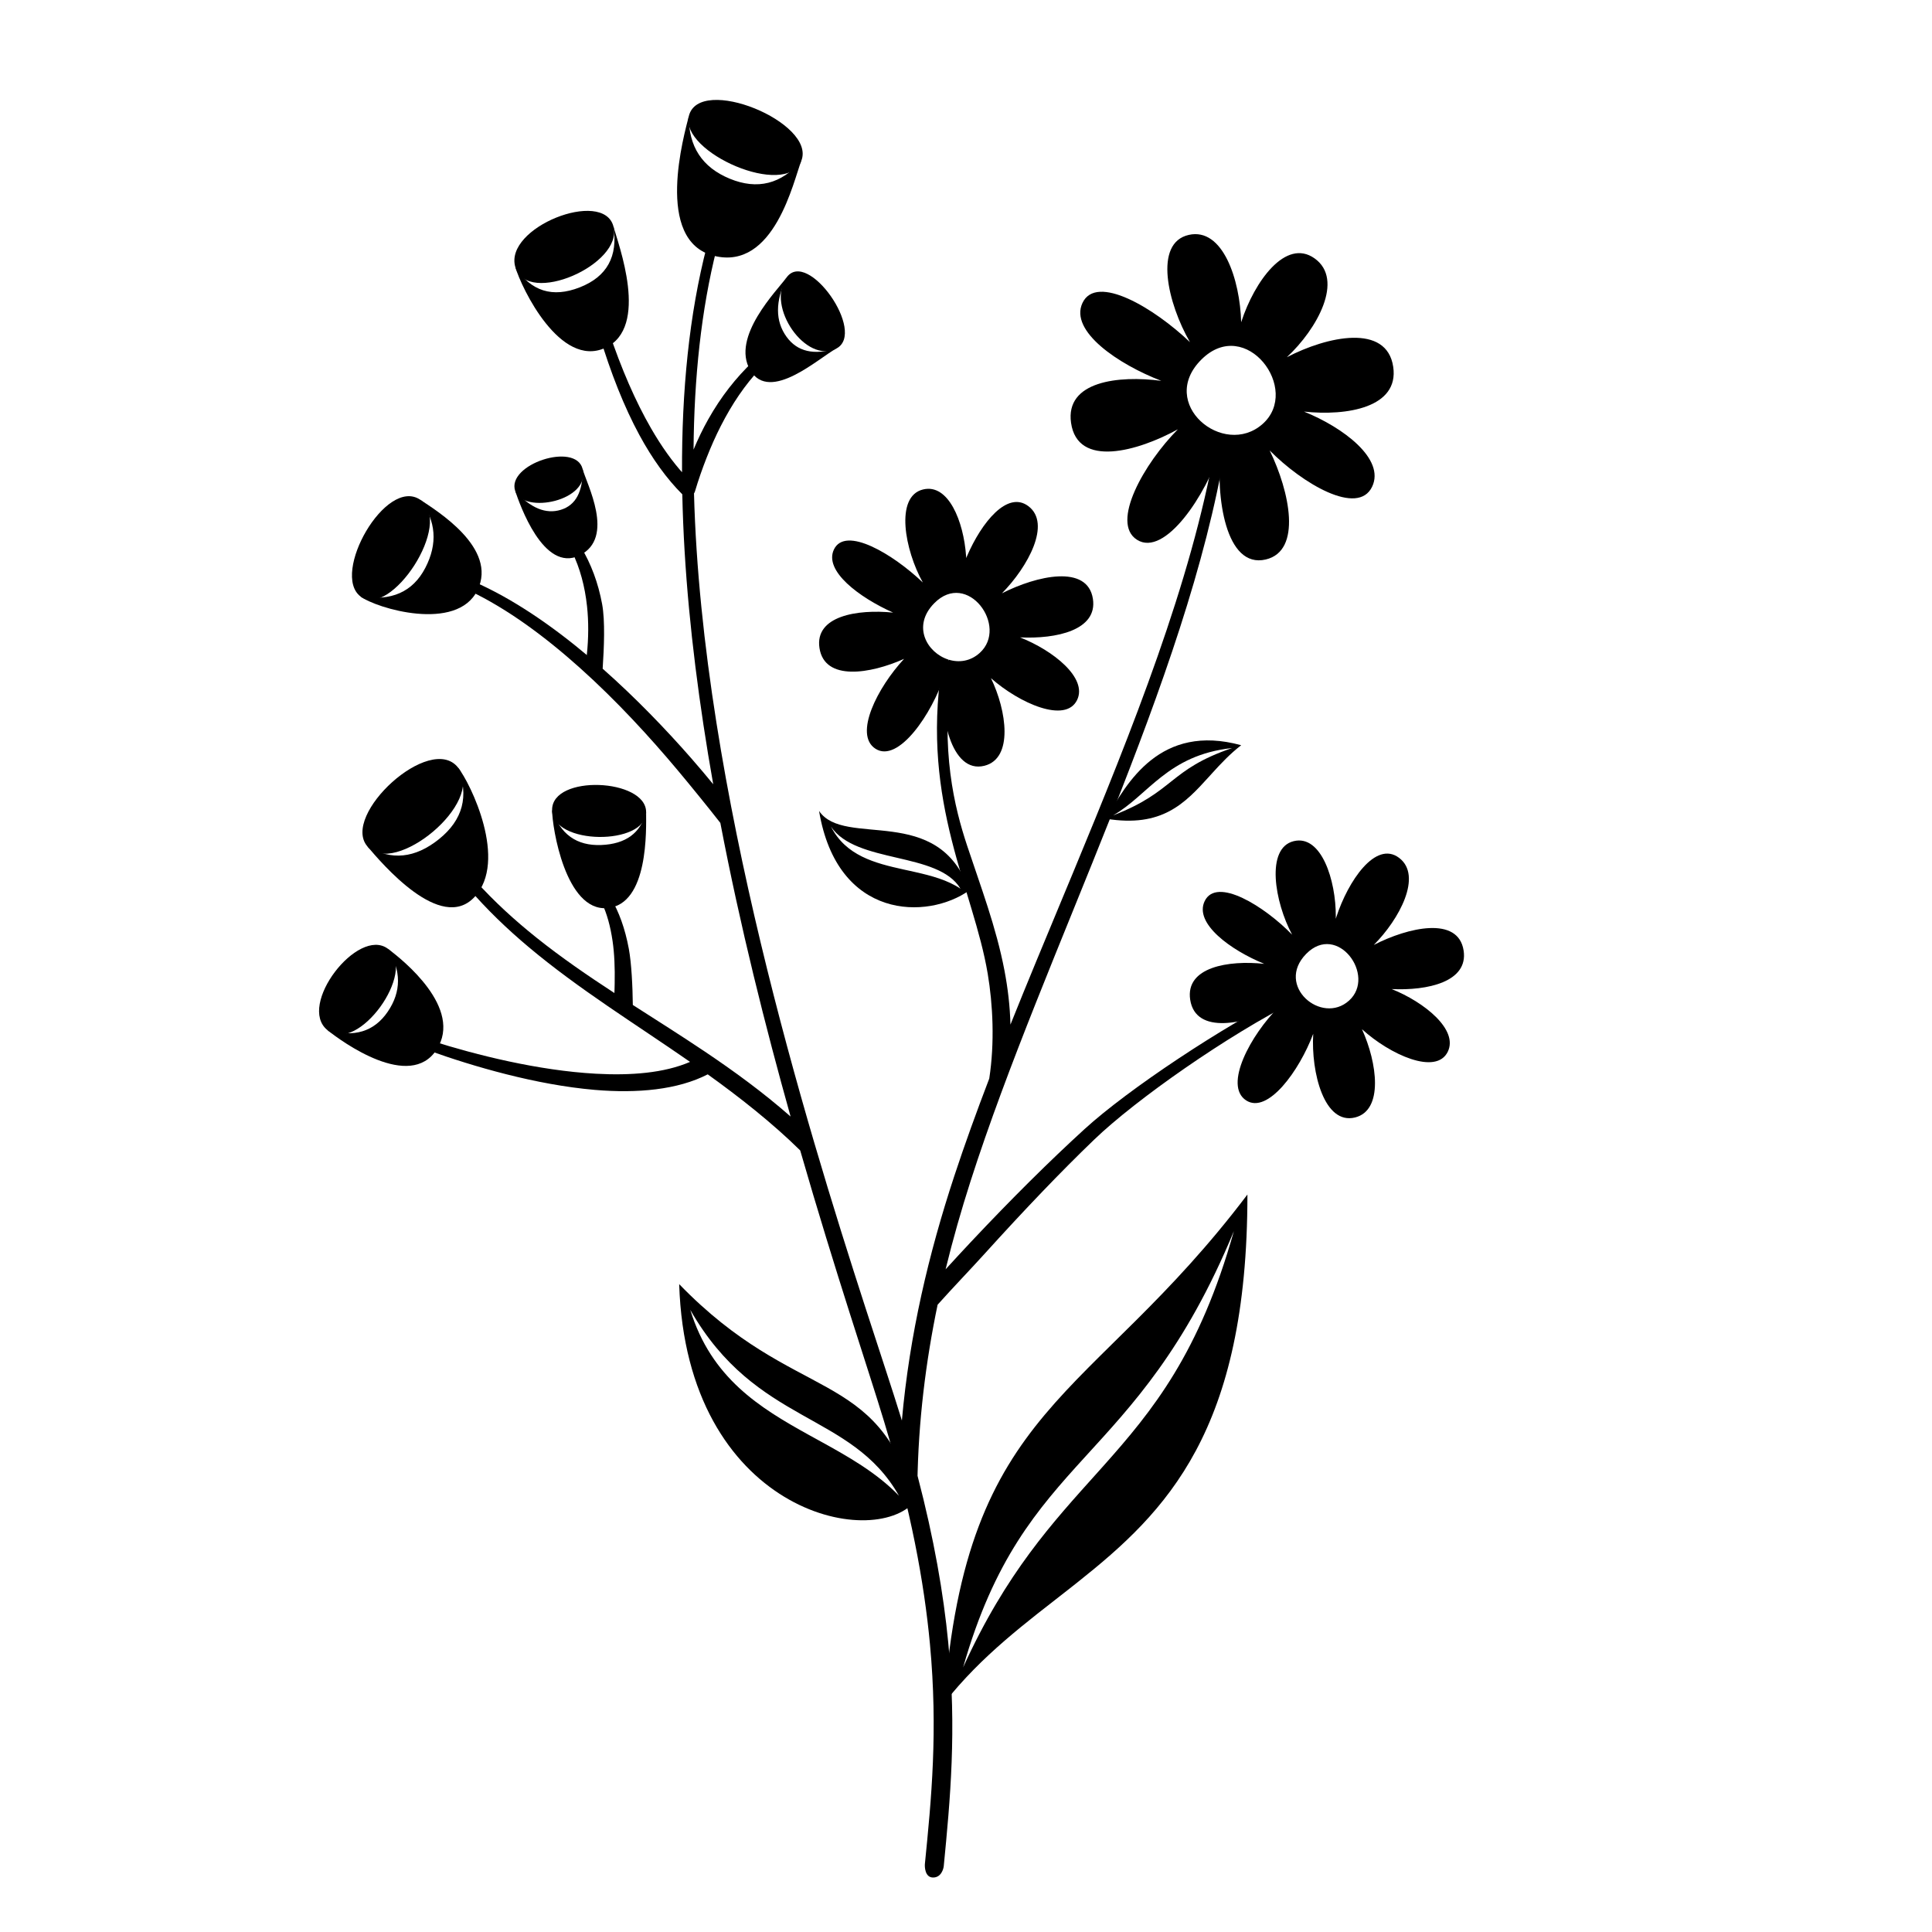<?xml version="1.0" encoding="UTF-8"?>
<!-- Uploaded to: ICON Repo, www.svgrepo.com, Generator: ICON Repo Mixer Tools -->
<svg fill="#000000" width="800px" height="800px" version="1.1" viewBox="144 144 512 512" xmlns="http://www.w3.org/2000/svg">
 <g>
  <path d="m230.76 416.98c3.938 3.176 21.879 16.137 28.945 5.184 7.07-10.953-8.867-23.738-12.934-26.75 3.602 5.812 3.602 11.371 0 16.676-3.606 5.309-8.941 6.938-16.012 4.891z"/>
  <path d="m290.31 358.62c0 4.703 3.59 26.98 14.617 26.035 11.027-0.945 10.301-20.969 10.301-25.441-1.445 5.562-5.418 8.473-11.918 8.723s-10.832-2.856-13-9.316z"/>
  <path d="m265.36 347.38c2.988 7.578 1.309 13.914-5.031 19.008-6.34 5.09-12.668 5.723-18.984 1.891 3.832 4.504 19.438 23.027 28.395 13.449 8.953-9.574-1.012-30.137-4.379-34.348z"/>
  <path d="m280.54 274.13c1.164 3.394 7.457 21.742 17.051 17.059 9.594-4.688 1.797-19.051 0.801-22.93 0.121 6.012-1.797 9.625-5.766 10.844-3.965 1.219-7.992-0.438-12.086-4.973z"/>
  <path d="m255.34 276.42c4.234 5.641 4.691 11.66 1.379 18.059-3.316 6.394-9.039 8.926-17.176 7.594 4.121 3.133 25.52 9.539 30.984-1.648 5.465-11.184-10.828-21.086-15.188-24.004z"/>
  <path d="m280.57 214.79c1.68 5.688 11.898 26.824 23.801 21.406s3.43-27.598 2.191-32.215c1.266 7.961-1.711 13.355-8.934 16.176-7.219 2.824-12.906 1.035-17.059-5.367z"/>
  <path d="m326.55 174.75c-1.16 4.672-9.355 33.055 6.664 37.047 16.016 3.988 21.09-19.992 23.148-25.199-5.316 6.188-11.637 7.777-18.965 4.762-7.324-3.012-10.941-8.551-10.848-16.609z"/>
  <path d="m352.46 217.52c-2.449 3.383-14.84 15.766-9.641 24.586 5.195 8.82 18.332-3.387 22.84-5.75-5.965 1.852-10.363 0.828-13.199-3.074-3.043-4.184-3.043-9.438 0-15.762z"/>
  <path d="m230.76 416.98c8.09 6.531 23.934-15.703 16.012-21.566-7.922-5.859-24.098 15.035-16.012 21.566z"/>
  <path d="m290.31 358.62c0 9.453 24.918 9.496 24.918 0.594 0-8.906-24.918-10.047-24.918-0.594z"/>
  <path d="m265.36 347.38c-7.367-9.227-31.062 12.609-24.016 20.898s31.387-11.672 24.016-20.898z"/>
  <path d="m280.54 274.13c2.141 6.234 20.039 2.641 17.852-5.871-1.863-7.254-20.266-1.152-17.852 5.871z"/>
  <path d="m255.34 276.42c-9.09-6.086-23.715 19.629-15.797 25.652 7.918 6.023 24.891-19.566 15.797-25.652z"/>
  <path d="m280.57 214.79c3.106 10.5 28.688-0.734 25.992-10.809-2.691-10.074-29.098 0.309-25.992 10.809z"/>
  <path d="m326.55 174.75c-2.383 9.613 25.809 21.977 29.812 11.848 4.008-10.125-27.07-22.918-29.812-11.848z"/>
  <path d="m352.46 217.52c-5.57 7.684 5.152 23.055 13.199 18.836 8.047-4.223-7.629-26.52-13.199-18.836z"/>
  <path d="m323.99 484.31c30.98 32 52.559 21.75 62.551 57.496-11.215 13.266-60.633 2.746-62.551-57.496zm2.941 6.82c5.555 18.078 18.379 25.918 31.379 33.117l2.66 1.465c7.68 4.227 15.254 8.457 21.262 14.668-12.711-22.387-37.805-18.613-55.301-49.25z"/>
  <path d="m474.58 460.56c0 62.688-21.402 84.004-44.945 102.7l-2.144 1.695c-11.469 9.004-23.301 17.668-33.301 30.406 5.879-79.543 38.629-79.543 80.391-134.8zm-3.594 9.715c-26.121 63.012-55.41 58.305-71.746 115.59 11.391-25.094 23.762-38.422 35.504-51.512l1.562-1.746c13.242-14.836 25.582-30.023 34.68-62.328z"/>
  <path d="m361.06 358.91c6.719 9.953 31.625-2.285 39.809 21.051-11.012 7.848-34.965 7.941-39.809-21.051zm3.156 4.156c3.949 7.715 11.594 9.668 19.301 11.371l1.539 0.336 1.539 0.344c4.336 0.98 8.543 2.113 11.949 4.402-5.945-9.918-27.613-6.5-34.328-16.453z"/>
  <path d="m437.16 360.98c5.402-9.555 14.367-25.371 35.766-19.488-2.938 2.262-5.356 4.848-7.668 7.391l-0.863 0.953c-6.445 7.109-12.457 13.535-27.234 11.145zm33.363-18.738c-17.152 1.824-22.266 12.574-31.543 17.844 16.371-6.297 14.691-12.109 31.543-17.844z"/>
  <path d="m332.75 208.12 0.238 0.039c0.715 0.184 1.148 0.914 0.965 1.633-4.148 16.332-6.004 34.387-6.156 53.359 1.184-2.84 2.484-5.523 3.906-8.047 3.375-5.992 7.383-11.086 11.918-15.363 0.523-0.523 1.371-0.523 1.895 0 0.523 0.523 0.523 1.375 0 1.898-4.078 4.309-7.519 9.414-10.492 15.246-1.363 2.672-2.621 5.5-3.789 8.484-1.098 2.801-2.133 5.731-3.047 8.816-0.062 0.207-0.152 0.398-0.27 0.57 0.52 19.758 2.711 40.309 5.945 60.781 12.477 79.035 40.508 156.88 48.828 183.9 0.105 0.344 0.211 0.684 0.316 1.027 2.031-22.859 7.125-44.258 13.879-64.77 2.781-8.445 5.914-17.082 9.277-25.859 1.469-9.547 0.961-19.617-0.406-27.781-3.766-22.43-17.652-45.078-12.195-81.215 0.191-1.266 2.875-1.113 2.691 0.195-3.117 21.898 0.727 37.043 4.047 47.078 3.578 10.816 7.699 21.551 9.906 33.141 0.875 4.613 1.449 9.355 1.574 14.281 4.457-11.125 9.176-22.434 13.91-33.824l2.644-6.359c15.848-38.223 31.391-77.113 37.68-112.92 0.312-1.777 3.023-1.547 2.746 0.152-10.199 61.957-47.973 133.36-67.574 194.51-2.445 7.633-4.668 15.387-6.59 23.289 2.242-2.457 4.445-4.844 6.621-7.16 10.957-11.664 21.047-21.641 30.203-30 11.531-10.523 36.5-27.152 54.898-36.383 1.332-0.668 2.57 1.676 1.148 2.391-18.117 9.105-42.445 26.164-53.461 36.75-8.879 8.527-18.605 18.715-29.262 30.492-3.527 3.898-8.32 8.875-12.266 13.293-3.152 15.152-5.113 30.887-5.359 47.414l0.043-2.07c4.398 16.785 6.883 31.273 8.137 44.207 2.262 23.348 0.516 41.637-1.191 59.227-0.062 0.645-0.629 3.019-2.824 3.019-2.195 0-2.242-2.914-2.176-3.586 1.727-17.285 3.481-35.254 1.348-58.203-1.539-16.543-5.09-35.672-12.141-59-4.059-13.453-12.898-39.441-22.25-71.895-7.359-7.266-16.176-14.184-24.508-20.164-7.945 4.098-18.641 5.082-29.941 4.117-15.547-1.332-32.223-6.215-43.996-10.438-0.699-0.238-1.078-1-0.84-1.699 0.238-0.703 1-1.078 1.699-0.84 11.676 3.719 28.172 7.859 43.438 8.695 9.27 0.508 18.078-0.168 24.957-3.137-14.484-10.066-29.395-19.195-42.734-30.398-5.734-4.816-11.176-10.023-16.168-15.848-0.492-0.559-0.438-1.402 0.121-1.895 0.555-0.488 1.402-0.434 1.891 0.121 5.027 5.582 10.484 10.535 16.211 15.117 6.59 5.269 13.543 10.031 20.629 14.656l0.039-1.012 0.035-1.578c0.078-4.106-0.066-7.832-0.562-11.215-0.562-3.859-1.488-7.242-2.867-10.152-0.352-0.652-0.105-1.465 0.547-1.812 0.652-0.348 1.465-0.105 1.816 0.547 2.203 3.668 3.828 8.156 4.816 13.504 0.695 3.746 1.004 9.879 1.059 14.879 6.301 4.043 12.664 8.043 18.934 12.254 7.879 5.289 15.594 10.914 22.875 17.312-6.648-23.703-13.355-50.355-18.617-77.816-3.086-3.957-8.062-10.082-11.395-14.055-7.16-8.535-16.078-18.32-25.949-27.141-9.148-8.18-19.078-15.551-29.133-20.324-0.672-0.305-0.973-1.102-0.664-1.773 0.309-0.672 1.102-0.969 1.777-0.664 10.453 4.574 20.883 11.793 30.5 19.906l-0.523-0.441c0.48-4.566 0.492-8.863 0.059-12.906-0.566-5.269-1.852-10.094-3.992-14.484-0.355-0.652-0.113-1.465 0.535-1.82 0.652-0.352 1.465-0.109 1.82 0.539 2.711 4.516 4.602 9.566 5.637 15.184 0.816 4.422 0.512 11.504 0.141 17.113 8.84 7.809 16.875 16.199 23.434 23.691 2.121 2.422 4.082 4.754 5.867 6.938-0.93-5.242-1.797-10.504-2.594-15.766-3.121-20.574-5.188-41.219-5.602-61.074-4.094-4.09-7.914-9.328-11.391-15.754-3.988-7.363-7.547-16.289-10.699-26.77-0.223-0.703 0.168-1.461 0.871-1.684 0.707-0.223 1.461 0.164 1.684 0.871 3.398 10.148 7.16 18.754 11.25 25.844 2.781 4.816 5.711 8.926 8.812 12.316l-0.598-0.672c-0.086-21.422 1.859-41.801 6.609-60.027 0.184-0.719 0.918-1.152 1.633-0.965z"/>
  <path d="m400.02 291.32 0.035 0.566 0.215-0.508c3.836-8.898 10.68-17.465 16.273-13.23 6.106 4.625-0.09 16.023-7.019 23.086 9.223-4.688 22.691-7.758 24.109 1.477 1.273 8.309-9.723 10.664-19.316 10.203 8.77 3.457 17.965 10.75 15.121 16.602-3.055 6.285-15.281 0.875-22.824-5.793 4.18 8.629 5.992 21.277-1.734 23.215-8.906 2.231-12.16-13.953-10.598-23.922-3.234 10.078-12.203 23.324-18.27 19.41-5.828-3.758 0.543-16.254 7.582-23.82-8.93 3.996-21.062 5.988-22.422-2.859-1.301-8.504 9.984-10.352 19.512-9.402-8.992-4.012-18.391-11.051-15.684-16.719 3.031-6.352 15.652 1.207 23.559 8.738-4.773-8.539-7.469-22.816 0.055-24.648 6.738-1.645 10.762 8.48 11.406 17.605zm-8.461 12.566c-5.941 6.055-1.883 13.109 3.762 14.906l-0.059 0.363 0.137-0.34c2.699 0.836 5.75 0.469 8.238-1.785 7.734-6.988-3.277-22.117-12.078-13.145z"/>
  <path d="m498 386.93-0.012 0.551 0.137-0.402c3.117-9.598 10.438-20.445 16.66-15.73 6.246 4.734 0.07 16.27-6.719 23.07 9.109-4.68 22.395-7.734 23.809 1.492 1.273 8.301-9.578 10.656-19.059 10.203 8.652 3.461 17.707 10.754 14.863 16.602-3.082 6.336-15.336 0.777-22.746-5.973 4.066 8.938 5.742 21.496-1.812 23.391-8.168 2.047-11.715-11.898-11.105-22.164-3.664 9.766-12.031 21.352-17.762 17.656-6.098-3.934 1.215-17.398 8.652-24.781-8.781 4.551-22.051 7.496-23.492-1.902-1.328-8.684 10.195-10.523 19.625-9.516-8.844-3.609-18.629-10.676-15.797-16.605 3.148-6.594 15.879 1.371 23.18 8.875-4.621-8.609-7.078-22.953 0.434-24.785 7.301-1.777 11.207 10.344 11.145 20.02zm-7.852 9.863c-8.285 8.445 4.094 18.949 11.367 12.371 7.277-6.578-3.082-20.816-11.367-12.371z"/>
  <path d="m472.92 229.41 0.051-0.16c3.473-10.648 11.746-22.219 19.406-16.773 7.91 5.625 0.703 18.719-7.352 26.191 10.676-5.559 26.508-9.023 28.195 2.57 1.57 10.75-12.246 13.062-23.648 11.84 10.395 4.188 21.559 12.566 18.055 19.906-3.777 7.906-18.496-0.848-27.152-9.613 5.301 10.879 8.637 26.617-1.031 28.898-10.664 2.519-13.332-16.719-11.926-29.207-3.871 12.07-14.801 28.625-22.176 24-7.152-4.481 1.902-20.324 10.812-29.293-10.539 5.805-26.59 10.379-28.316-1.715-1.574-11.016 12.551-12.625 23.918-11.129-11.355-4.356-24.375-13.141-20.902-20.613 3.668-7.898 19.039 1.332 28.5 10.363-5.902-10.227-9.715-26.316-0.309-28.426 9.012-2.023 13.578 11.848 13.875 23.16zm-10.516 9.852c-11.785 11.691 5.82 26.23 16.168 17.125 10.348-9.105-4.387-28.812-16.168-17.125z"/>
 </g>
</svg>